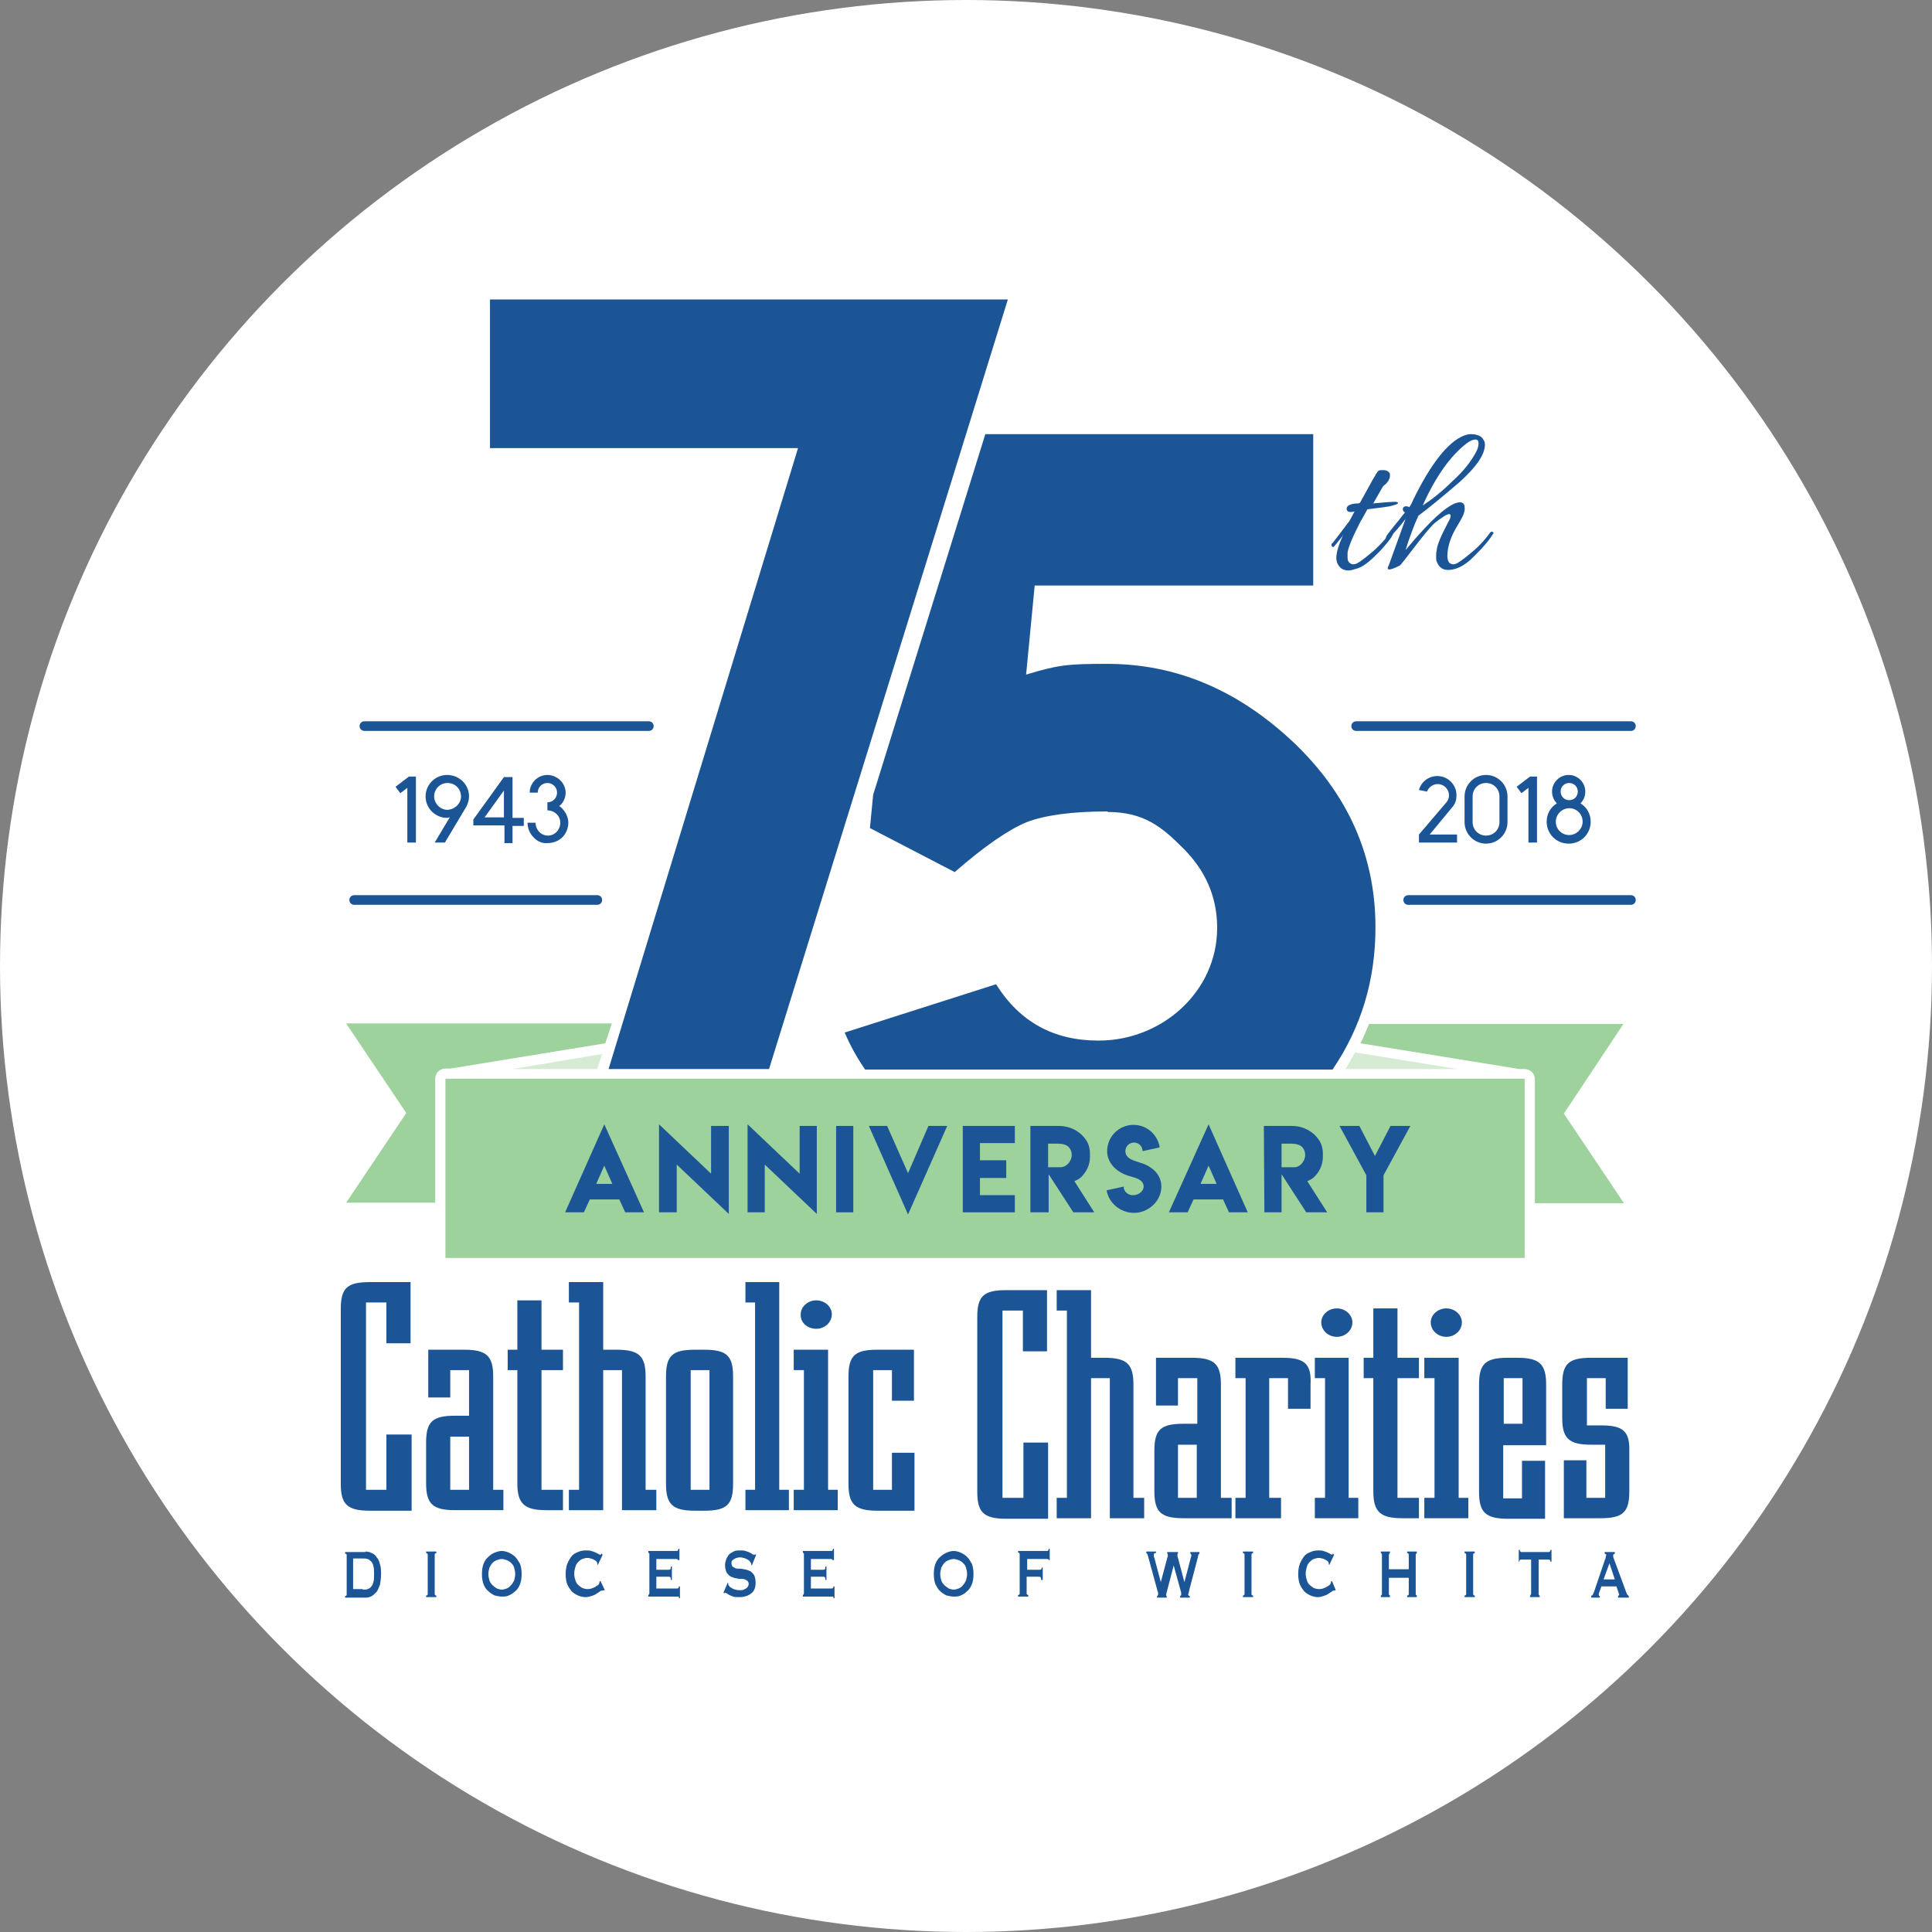 <?xml version="1.0" encoding="utf-8"?>
<!-- Generator: Adobe Illustrator 22.1.0, SVG Export Plug-In . SVG Version: 6.00 Build 0)  -->
<svg version="1.1" id="Layer_1" xmlns="http://www.w3.org/2000/svg" xmlns:xlink="http://www.w3.org/1999/xlink" x="0px" y="0px"
	 viewBox="0 0 360 360" style="enable-background:new 0 0 360 360;" xml:space="preserve">
<rect x="0" y="0" width="360" height="360" fill="#808080" stroke="none"/>
<style type="text/css">
	.Arched_x0020_Green{fill:url(#SVGID_1_);stroke:#FFFFFF;stroke-width:0.25;stroke-miterlimit:1;}
	.st0{fill:#FFFFFF;}
	.st1{fill:#9DD29C;}
	.st2{fill:#1C5596;}
	.st3{fill:#D6EBD4;}
</style>
<linearGradient id="SVGID_1_" gradientUnits="userSpaceOnUse" x1="0" y1="360" x2="0.707" y2="359.293">
	<stop  offset="0" style="stop-color:#20AC4B"/>
	<stop  offset="0.983" style="stop-color:#19361A"/>
</linearGradient>
<circle class="st0" cx="180" cy="180" r="180"/>
<g>
	<rect x="83" y="201" class="st1" width="201.1" height="33.4"/>
	<path class="st2" d="M206.3,123.7c-7.5,0-9.1,0.2-15.1,2l1.6-16.6h51.9V80.9h-61.1l-20.9,67.2l-0.6,6.2l15.8,8.2
		c5.5-4.8,10-7.9,13.4-9.3c3.4-1.3,8.4-2,15.1-2v0.1c6.8,0,10.2,2.9,13.9,6.6c4.3,4.2,6.5,9.2,6.5,15c0,11.8-10.2,21-22.1,21
		c-8.4,0-14.7-3.5-19.1-10.5l-28.2,9c1,2.4,2.3,4.7,3.8,6.9h87.1c5.3-7.8,8-16.6,8-26.5c0-13.3-5.1-24.8-15.3-34.5
		C230.7,128.6,219.2,123.7,206.3,123.7"/>
	<path class="st2" d="M72,267.2v10.4h-3.8v-34.9H72v7.6h4.5v-11.4h-7.6c-4.2,0-5.4,1.1-5.4,5v32.6c0,3.8,1.2,5,5.4,5h7.8v-14.2H72z"
		/>
	<path class="st2" d="M87.4,277.6h-3.5v-9.9h3.5V277.6z M91.9,277.6v-21.1c0-3.8-1.2-5-5.4-5h-6.7v8.9h4.1v-5.1h3.5v8.5h-2.6
		c-4.2,0-5.4,1.1-5.4,5v7.6c0,3.8,1.2,5,5.4,5h9v-3.8H91.9z"/>
	<path class="st2" d="M104.9,255.3v-3.8h-4v-9.2h-4.5v9.2h-1.8v3.8h1.8v21.1c0,3.8,1.3,5,5.4,5h3.1v-3.8h-4v-22.3H104.9z"/>
	<path class="st2" d="M120.3,277.6v-21.1c0-3.8-1.2-5-5.4-5h-2.5v-12.6H106v3.8h1.9v34.9H106v3.8h6.4v-26.1h3.5v26.1h6.4v-3.8H120.3
		z"/>
	<path class="st2" d="M132.2,277.6h-3.5v-22.3h3.5V277.6z M131.2,251.5h-1.7c-4.2,0-5.4,1.1-5.4,5v20c0,3.8,1.2,5,5.4,5h1.7
		c4.2,0,5.4-1.1,5.4-5v-20C136.6,252.6,135.4,251.5,131.2,251.5"/>
	<polygon class="st2" points="145.2,277.6 145.2,238.9 138.9,238.9 138.9,242.7 140.7,242.7 140.7,277.6 138.9,277.6 138.9,281.4 
		147,281.4 147,277.6 	"/>
	<polygon class="st2" points="154.3,277.6 154.3,251.5 147.9,251.5 147.9,255.3 149.8,255.3 149.8,277.6 147.9,277.6 147.9,281.4 
		156.1,281.4 156.1,277.6 	"/>
	<path class="st2" d="M152.1,247.6c1.6,0,2.9-1.2,2.9-2.7c0-1.4-1.3-2.6-2.9-2.6c-1.6,0-2.9,1.2-2.9,2.6
		C149.1,246.4,150.4,247.6,152.1,247.6"/>
	<path class="st2" d="M166.2,270.6v7h-3.5v-22.3h3.5v5.7h4.1v-9.5h-6.8c-4.2,0-5.4,1.1-5.4,5v20c0,3.8,1.2,5,5.4,5h6.9v-10.8H166.2z
		"/>
	<path class="st2" d="M190.6,279.1h-3.8v-34.9h3.8v7.6h4.5v-11.4h-7.6c-4.2,0-5.4,1.1-5.4,5v32.6c0,3.8,1.2,5,5.4,5h7.8v-14.2h-4.6
		V279.1z"/>
	<path class="st2" d="M211.2,279.1V258c0-3.8-1.2-5-5.4-5h-2.5v-12.6h-6.4v3.8h1.9v34.9h-1.9v3.8h6.4v-26.1h3.5v26.1h6.4v-3.8H211.2
		z"/>
	<path class="st2" d="M223,279.1h-3.5v-9.9h3.5V279.1z M227.5,279.1V258c0-3.8-1.2-5-5.4-5h-6.7v8.9h4.1v-5.1h3.6v8.5h-2.6
		c-4.2,0-5.4,1.1-5.4,5v7.6c0,3.8,1.2,5,5.4,5h9v-3.8H227.5z"/>
	<path class="st2" d="M238.9,253h-8.7v3.8h1.9v22.3h-1.9v3.8h8.5v-3.8h-2.2v-22.3h3.5v5.7h4.2V258C244.4,254.1,243.1,253,238.9,253"
		/>
	<path class="st2" d="M249.1,249.1c1.6,0,2.9-1.2,2.9-2.7c0-1.4-1.3-2.6-2.9-2.6c-1.6,0-2.9,1.2-2.9,2.6
		C246.2,247.9,247.5,249.1,249.1,249.1"/>
	<polygon class="st2" points="251.3,279.1 251.3,253 245,253 245,256.8 246.9,256.8 246.9,279.1 245,279.1 245,282.9 253.1,282.9 
		253.1,279.1 	"/>
	<path class="st2" d="M264.4,256.8V253h-4v-9.2h-4.5v9.2h-1.8v3.8h1.8v21.1c0,3.8,1.3,5,5.4,5h3.1v-3.8h-4v-22.3H264.4z"/>
	<path class="st2" d="M269.5,249.1c1.6,0,2.9-1.2,2.9-2.7c0-1.4-1.3-2.6-2.9-2.6c-1.6,0-2.9,1.2-2.9,2.6
		C266.6,247.9,267.9,249.1,269.5,249.1"/>
	<polygon class="st2" points="271.8,279.1 271.8,253 265.4,253 265.4,256.8 267.3,256.8 267.3,279.1 265.4,279.1 265.4,282.9 
		273.6,282.9 273.6,279.1 	"/>
	<path class="st2" d="M280.2,256.8h3.5v8.5h-3.5V256.8z M288.1,269.2V258c0-3.8-1.2-5-5.4-5H281c-4.2,0-5.4,1.1-5.4,5v20
		c0,3.8,1.2,5,5.4,5h6.9v-10.8h-4.3v7h-3.5v-9.9H288.1z"/>
	<path class="st2" d="M298.3,265.6h-2.6v-8.8h3.5v5.7h4.1V253h-6.8c-4.2,0-5.4,1.1-5.4,5v6.2c0,3.8,1.2,5,5.4,5h2.6v9.9h-3.5v-7
		h-4.2v10.8h6.8c4.2,0,5.4-1.1,5.4-5v-7.4C303.7,266.7,302.5,265.6,298.3,265.6"/>
	<path class="st2" d="M68.1,289.1c0.4,0,0.8,0.1,1.2,0.3c0.4,0.2,0.7,0.4,0.9,0.8c0.3,0.3,0.5,0.8,0.6,1.3c0.2,0.5,0.2,1.2,0.2,1.9
		c0,0.7-0.1,1.3-0.2,1.9c-0.2,0.5-0.4,1-0.6,1.3c-0.3,0.3-0.6,0.6-0.9,0.8c-0.4,0.2-0.7,0.3-1.2,0.3h-3.8v-0.3
		c0.2,0,0.3-0.1,0.3-0.3v-7.3c0-0.2-0.1-0.3-0.3-0.3v-0.3H68.1z M67.6,296.2c0.4,0,0.7,0,0.9-0.1c0.3-0.1,0.5-0.2,0.7-0.5
		c0.2-0.2,0.3-0.5,0.4-0.9c0.1-0.4,0.1-0.8,0.1-1.4c0-0.6,0-1-0.1-1.4c-0.1-0.4-0.2-0.7-0.4-0.9c-0.2-0.2-0.4-0.4-0.7-0.5
		c-0.3-0.1-0.6-0.1-0.9-0.1h-1.8v5.7H67.6z"/>
	<path class="st2" d="M79.4,297.3c0.2,0,0.3-0.1,0.3-0.3v-7.3c0-0.2-0.1-0.3-0.3-0.3v-0.3h1.9v0.3c-0.2,0-0.3,0.1-0.3,0.3v7.3
		c0,0.2,0.1,0.3,0.3,0.3v0.3h-1.9V297.3z"/>
	<path class="st2" d="M93.5,289c0.4,0,0.8,0.1,1.3,0.3c0.4,0.2,0.8,0.4,1.2,0.8c0.4,0.4,0.6,0.8,0.9,1.3c0.2,0.5,0.3,1.2,0.3,1.9
		c0,0.7-0.1,1.4-0.3,1.9c-0.2,0.5-0.5,1-0.9,1.3c-0.4,0.4-0.8,0.6-1.2,0.8c-0.4,0.2-0.9,0.2-1.3,0.2c-0.4,0-0.8-0.1-1.3-0.2
		c-0.4-0.2-0.8-0.4-1.2-0.8c-0.4-0.3-0.7-0.8-0.9-1.3c-0.2-0.5-0.3-1.2-0.3-1.9c0-0.7,0.1-1.4,0.3-1.9c0.2-0.5,0.5-1,0.9-1.3
		c0.4-0.4,0.7-0.6,1.2-0.8C92.7,289.1,93.1,289,93.5,289 M93.5,290.5c-0.3,0-0.6,0.1-0.9,0.2c-0.3,0.1-0.6,0.3-0.8,0.5
		c-0.2,0.2-0.4,0.5-0.6,0.9c-0.1,0.4-0.2,0.8-0.2,1.2c0,0.4,0.1,0.9,0.2,1.2c0.1,0.3,0.3,0.6,0.6,0.9c0.2,0.2,0.5,0.4,0.8,0.6
		c0.3,0.1,0.6,0.2,0.9,0.2c0.3,0,0.6-0.1,0.9-0.2c0.3-0.1,0.5-0.3,0.8-0.6c0.2-0.2,0.4-0.5,0.6-0.9c0.1-0.4,0.2-0.8,0.2-1.2
		c0-0.5-0.1-0.8-0.2-1.2c-0.1-0.4-0.3-0.6-0.6-0.9c-0.2-0.2-0.5-0.4-0.8-0.5C94.1,290.6,93.8,290.5,93.5,290.5"/>
	<path class="st2" d="M112.1,296.4C112,296.4,112,296.4,112.1,296.4c-0.1,0-0.1,0-0.1,0c0,0-0.2,0.1-0.3,0.2
		c-0.2,0.1-0.4,0.3-0.6,0.4c-0.3,0.2-0.6,0.3-0.9,0.4c-0.3,0.1-0.7,0.2-1.1,0.2c-0.5,0-0.9-0.1-1.4-0.3c-0.4-0.2-0.8-0.4-1.2-0.8
		c-0.3-0.4-0.6-0.8-0.8-1.3c-0.2-0.5-0.3-1.2-0.3-1.9c0-0.7,0.1-1.3,0.3-1.9c0.2-0.5,0.5-1,0.8-1.4c0.3-0.4,0.7-0.6,1.2-0.8
		c0.4-0.2,0.9-0.3,1.4-0.3c0.4,0,0.7,0,1.1,0.1c0.3,0.1,0.6,0.2,0.8,0.3c0.2,0.1,0.4,0.2,0.6,0.3c0.1,0.1,0.2,0.1,0.3,0.1
		c0,0,0.1,0,0.1-0.1c0-0.1,0-0.1,0.1-0.1l0.2,0.2l-0.9,1.9l-0.1-0.1c0,0,0-0.1,0-0.1c0,0,0-0.1,0-0.1c0-0.1-0.1-0.2-0.2-0.4
		c-0.1-0.1-0.3-0.2-0.5-0.3c-0.2-0.1-0.4-0.2-0.6-0.2c-0.2-0.1-0.4-0.1-0.6-0.1c-0.3,0-0.6,0.1-0.9,0.2c-0.3,0.1-0.5,0.3-0.8,0.6
		c-0.2,0.2-0.4,0.5-0.5,0.9c-0.1,0.4-0.2,0.8-0.2,1.2c0,0.5,0.1,0.9,0.2,1.2c0.1,0.4,0.3,0.7,0.5,0.9c0.2,0.2,0.5,0.4,0.8,0.6
		c0.3,0.1,0.6,0.2,0.9,0.2c0.2,0,0.5,0,0.8-0.1c0.3-0.1,0.5-0.2,0.7-0.3c0.2-0.1,0.4-0.3,0.6-0.4c0.1-0.2,0.2-0.3,0.2-0.4
		c0-0.1,0-0.1,0-0.2l0.2-0.1l0.8,1.7L112.1,296.4z"/>
	<path class="st2" d="M126.4,290.9c0-0.1,0-0.2-0.1-0.3c-0.1-0.1-0.2-0.1-0.3-0.1h-3.7v2h2.2c0.2,0,0.3,0,0.4-0.1
		c0.1-0.1,0.1-0.2,0.1-0.5h0.2v2.5H125c0-0.2,0-0.4-0.1-0.5c-0.1-0.1-0.2-0.1-0.4-0.1h-2.2v2.2h3.8c0.1,0,0.2,0,0.3-0.1
		c0.1-0.1,0.1-0.2,0.1-0.3h0.2v2.2h-0.2c0-0.2,0-0.3-0.1-0.3c-0.1,0-0.2,0-0.3,0h-5.3v-0.3c0.1,0,0.1,0,0.1-0.1c0,0,0.1-0.1,0.1-0.2
		v-7.3c0-0.1,0-0.2-0.1-0.2c0,0-0.1-0.1-0.1-0.1v-0.3h5.2c0.2,0,0.3,0,0.3-0.1c0.1-0.1,0.1-0.2,0.1-0.3h0.2v2.1H126.4z"/>
	<path class="st2" d="M135.6,294.9l0.1,0.1c0,0.1,0,0.2,0,0.3c0.1,0.1,0.2,0.3,0.3,0.4c0.2,0.1,0.3,0.2,0.5,0.3
		c0.2,0.1,0.4,0.2,0.6,0.2c0.2,0.1,0.4,0.1,0.6,0.1c0.1,0,0.3,0,0.5,0c0.2,0,0.4-0.1,0.6-0.2c0.2-0.1,0.4-0.2,0.5-0.4
		c0.1-0.1,0.2-0.3,0.2-0.6c0-0.2-0.1-0.4-0.2-0.5c-0.1-0.1-0.3-0.2-0.5-0.3c-0.2-0.1-0.5-0.1-0.7-0.1c-0.3,0-0.6,0-0.8-0.1
		c-0.3,0-0.6-0.1-0.8-0.2c-0.3-0.1-0.5-0.2-0.7-0.4c-0.2-0.2-0.4-0.4-0.5-0.7c-0.1-0.3-0.2-0.7-0.2-1.2c0-0.3,0.1-0.7,0.2-1
		c0.1-0.3,0.3-0.6,0.5-0.9c0.2-0.2,0.5-0.4,0.9-0.6c0.3-0.2,0.8-0.2,1.2-0.2c0.4,0,0.7,0,1,0.1c0.3,0.1,0.6,0.2,0.8,0.3
		c0.2,0.1,0.4,0.2,0.5,0.3c0.1,0.1,0.3,0.1,0.4,0.1c0.1,0,0.2,0,0.2-0.1l0.1,0.1l-0.8,2l-0.1-0.1c0-0.1,0-0.3-0.1-0.4
		c-0.1-0.1-0.2-0.3-0.3-0.4c-0.1-0.1-0.3-0.2-0.5-0.3c-0.2-0.1-0.4-0.2-0.6-0.2c-0.2-0.1-0.4-0.1-0.7-0.1c-0.2,0-0.3,0-0.5,0.1
		c-0.2,0-0.3,0.1-0.5,0.2c-0.1,0.1-0.3,0.2-0.4,0.3c-0.1,0.1-0.1,0.3-0.1,0.5c0,0.3,0.1,0.5,0.2,0.6c0.1,0.1,0.3,0.2,0.5,0.3
		c0.2,0.1,0.5,0.1,0.7,0.1c0.3,0,0.6,0,0.8,0.1c0.3,0,0.6,0.1,0.9,0.2c0.3,0.1,0.5,0.2,0.7,0.4c0.2,0.2,0.4,0.4,0.5,0.7
		c0.1,0.3,0.2,0.7,0.2,1.2c0,0.6-0.1,1-0.3,1.4c-0.2,0.4-0.5,0.6-0.8,0.8c-0.3,0.2-0.6,0.3-1,0.4c-0.4,0.1-0.7,0.1-1,0.1
		c-0.4,0-0.8,0-1.1-0.1c-0.3-0.1-0.5-0.2-0.7-0.3c-0.2-0.1-0.3-0.2-0.5-0.3c-0.1-0.1-0.2-0.1-0.3-0.1c-0.1,0-0.1,0-0.1,0.1l-0.2-0.1
		L135.6,294.9z"/>
	<path class="st2" d="M155.2,290.9c0-0.1,0-0.2-0.1-0.3c-0.1-0.1-0.2-0.1-0.3-0.1h-3.7v2h2.2c0.2,0,0.3,0,0.4-0.1
		c0.1-0.1,0.1-0.2,0.1-0.5h0.2v2.5h-0.2c0-0.2,0-0.4-0.1-0.5c-0.1-0.1-0.2-0.1-0.4-0.1h-2.2v2.2h3.8c0.1,0,0.2,0,0.3-0.1
		c0.1-0.1,0.1-0.2,0.1-0.3h0.2v2.2h-0.2c0-0.2,0-0.3-0.1-0.3c-0.1,0-0.2,0-0.3,0h-5.3v-0.3c0.1,0,0.1,0,0.1-0.1c0,0,0.1-0.1,0.1-0.2
		v-7.3c0-0.1,0-0.2-0.1-0.2c0,0-0.1-0.1-0.1-0.1v-0.3h5.2c0.2,0,0.3,0,0.3-0.1c0.1-0.1,0.1-0.2,0.1-0.3h0.2v2.1H155.2z"/>
	<path class="st2" d="M177.7,289c0.4,0,0.8,0.1,1.3,0.3c0.4,0.2,0.8,0.4,1.2,0.8c0.4,0.4,0.6,0.8,0.9,1.3c0.2,0.5,0.3,1.2,0.3,1.9
		c0,0.7-0.1,1.4-0.3,1.9c-0.2,0.5-0.5,1-0.9,1.3c-0.4,0.4-0.7,0.6-1.2,0.8c-0.4,0.2-0.9,0.2-1.3,0.2c-0.4,0-0.8-0.1-1.3-0.2
		c-0.4-0.2-0.8-0.4-1.2-0.8c-0.4-0.3-0.6-0.8-0.9-1.3c-0.2-0.5-0.3-1.2-0.3-1.9c0-0.7,0.1-1.4,0.3-1.9c0.2-0.5,0.5-1,0.9-1.3
		c0.4-0.4,0.8-0.6,1.2-0.8C176.9,289.1,177.3,289,177.7,289 M177.7,290.5c-0.3,0-0.6,0.1-0.9,0.2c-0.3,0.1-0.6,0.3-0.8,0.5
		c-0.2,0.2-0.4,0.5-0.6,0.9c-0.1,0.4-0.2,0.8-0.2,1.2c0,0.4,0.1,0.9,0.2,1.2c0.1,0.3,0.3,0.6,0.6,0.9c0.2,0.2,0.5,0.4,0.8,0.6
		c0.3,0.1,0.6,0.2,0.9,0.2c0.3,0,0.6-0.1,0.9-0.2c0.3-0.1,0.6-0.3,0.8-0.6c0.2-0.2,0.4-0.5,0.6-0.9c0.1-0.4,0.2-0.8,0.2-1.2
		c0-0.5-0.1-0.8-0.2-1.2c-0.1-0.4-0.3-0.6-0.6-0.9c-0.2-0.2-0.5-0.4-0.8-0.5C178.3,290.6,178,290.5,177.7,290.5"/>
	<path class="st2" d="M195.5,290.9c0-0.1,0-0.2-0.1-0.3c-0.1-0.1-0.2-0.1-0.3-0.1h-3.7v2h2.2c0.2,0,0.3,0,0.4-0.1
		c0.1,0,0.1-0.1,0.1-0.3h0.2v2.3H194c0-0.2,0-0.4-0.1-0.5c-0.1-0.1-0.2-0.1-0.4-0.1h-2.2v3.1c0,0.1,0,0.2,0.1,0.2
		c0.1,0.1,0.2,0.1,0.2,0.1v0.3h-1.9v-0.3c0.2,0,0.3-0.1,0.3-0.3v-7.3c0-0.2-0.1-0.3-0.3-0.3v-0.3h5.3c0.2,0,0.3,0,0.3-0.1
		c0.1-0.1,0.1-0.2,0.1-0.3h0.2v2.1H195.5z"/>
	<path class="st2" d="M215.2,289.4c-0.1,0-0.2,0.1-0.2,0.3c0,0,0,0.1,0,0.2c0,0.1,0,0.2,0.1,0.4l1.2,4.5h0l1.2-4.5
		c0-0.1,0.1-0.2,0.1-0.3c0-0.1,0-0.1,0-0.2c0-0.2,0-0.3-0.1-0.3v-0.3h2v0.3c-0.1,0-0.1,0-0.1,0.1c0,0.1,0,0.1,0,0.2
		c0,0.1,0,0.3,0.1,0.5l1.2,4.5h0l1.2-4.6c0.1-0.2,0.1-0.3,0.1-0.4c0-0.1,0-0.1-0.1-0.2c0-0.1-0.1-0.1-0.1-0.1v-0.3h1.7v0.3
		c-0.1,0-0.1,0.1-0.2,0.2c0,0.1-0.1,0.3-0.1,0.5l-1.6,6.1c0,0.2-0.1,0.3-0.1,0.5c0,0.1-0.1,0.2-0.1,0.3c0,0.1,0,0.1,0.1,0.2
		c0,0.1,0.1,0.1,0.2,0.1v0.3h-1.8v-0.3c0,0,0.1-0.1,0.1-0.1c0.1,0,0.1-0.1,0.1-0.2c0-0.1,0-0.2,0-0.3c0-0.1-0.1-0.3-0.1-0.4
		l-1.3-4.7h0l-1.2,4.6c-0.1,0.4-0.2,0.7-0.2,0.8c0,0.2,0,0.3,0.1,0.3v0.3h-1.8v-0.3c0,0,0.1,0,0.1-0.1c0,0,0.1-0.1,0.1-0.2
		c0-0.1,0-0.2,0-0.3c0-0.1-0.1-0.2-0.1-0.3l-1.8-6.6c0-0.1-0.1-0.2-0.1-0.3c0-0.1-0.1-0.1-0.2-0.2v-0.3h1.8V289.4z"/>
	<path class="st2" d="M231.6,297.3c0.2,0,0.3-0.1,0.3-0.3v-7.3c0-0.2-0.1-0.3-0.3-0.3v-0.3h1.9v0.3c-0.2,0-0.3,0.1-0.3,0.3v7.3
		c0,0.2,0.1,0.3,0.3,0.3v0.3h-1.9V297.3z"/>
	<path class="st2" d="M248.5,296.4C248.5,296.4,248.5,296.4,248.5,296.4c-0.1,0-0.1,0-0.1,0c0,0-0.2,0.1-0.3,0.2
		c-0.2,0.1-0.4,0.3-0.6,0.4c-0.3,0.2-0.6,0.3-0.9,0.4c-0.3,0.1-0.7,0.2-1,0.2c-0.5,0-0.9-0.1-1.4-0.3c-0.4-0.2-0.8-0.4-1.2-0.8
		c-0.3-0.4-0.6-0.8-0.8-1.3c-0.2-0.5-0.3-1.2-0.3-1.9c0-0.7,0.1-1.3,0.3-1.9c0.2-0.5,0.5-1,0.8-1.4c0.3-0.4,0.7-0.6,1.2-0.8
		c0.4-0.2,0.9-0.3,1.4-0.3c0.4,0,0.7,0,1,0.1c0.3,0.1,0.6,0.2,0.8,0.3c0.2,0.1,0.4,0.2,0.6,0.3c0.1,0.1,0.2,0.1,0.2,0.1
		c0,0,0.1,0,0.1-0.1c0-0.1,0-0.1,0.1-0.1l0.2,0.2l-0.9,1.9l-0.1-0.1c0,0,0-0.1,0-0.1c0,0,0-0.1,0-0.1c0-0.1-0.1-0.2-0.2-0.4
		c-0.1-0.1-0.3-0.2-0.5-0.3c-0.2-0.1-0.4-0.2-0.6-0.2c-0.2-0.1-0.4-0.1-0.6-0.1c-0.3,0-0.6,0.1-0.9,0.2c-0.3,0.1-0.5,0.3-0.8,0.6
		c-0.2,0.2-0.4,0.5-0.5,0.9c-0.1,0.4-0.2,0.8-0.2,1.2c0,0.5,0.1,0.9,0.2,1.2c0.1,0.4,0.3,0.7,0.5,0.9c0.2,0.2,0.5,0.4,0.8,0.6
		c0.3,0.1,0.6,0.2,0.9,0.2c0.2,0,0.5,0,0.8-0.1c0.3-0.1,0.5-0.2,0.7-0.3c0.2-0.1,0.4-0.3,0.6-0.4c0.1-0.2,0.2-0.3,0.2-0.4
		c0-0.1,0-0.1,0-0.2l0.2-0.1l0.7,1.7L248.5,296.4z"/>
	<path class="st2" d="M262.5,289.7c0-0.2-0.1-0.3-0.3-0.3v-0.3h1.8v0.3c0,0-0.1,0-0.1,0.1c0,0-0.1,0.1-0.1,0.2v7.3
		c0,0.1,0,0.2,0.1,0.2c0,0,0.1,0.1,0.1,0.1v0.3h-1.8v-0.3c0.2,0,0.3-0.1,0.3-0.3v-3h-3.7v3c0,0.1,0,0.2,0.1,0.2c0,0,0.1,0.1,0.1,0.1
		v0.3h-1.7v-0.3c0.1,0,0.2-0.1,0.2-0.3v-7.3c0-0.2-0.1-0.3-0.2-0.3v-0.3h1.7v0.3c-0.1,0-0.1,0-0.1,0.1c0,0-0.1,0.1-0.1,0.2v2.7h3.7
		V289.7z"/>
	<path class="st2" d="M272.9,297.3c0.2,0,0.3-0.1,0.3-0.3v-7.3c0-0.2-0.1-0.3-0.3-0.3v-0.3h1.9v0.3c-0.2,0-0.3,0.1-0.3,0.3v7.3
		c0,0.2,0.1,0.3,0.3,0.3v0.3h-1.9V297.3z"/>
	<path class="st2" d="M286.7,297c0,0.2,0.1,0.3,0.2,0.3v0.3h-1.8v-0.3c0.1,0,0.1,0,0.1-0.1c0-0.1,0.1-0.1,0.1-0.2v-6.4h-1.9
		c-0.1,0-0.1,0-0.2,0.1c-0.1,0.1-0.1,0.2-0.1,0.3H283v-2.2h0.2c0,0.2,0,0.2,0.1,0.3c0.1,0.1,0.1,0.1,0.2,0.1h5.1
		c0.1,0,0.1,0,0.2-0.1c0.1-0.1,0.1-0.2,0.1-0.3h0.2v2.2h-0.2c0-0.2,0-0.3-0.1-0.3c-0.1,0-0.1-0.1-0.2-0.1h-1.9V297z"/>
	<path class="st2" d="M296.6,297.3c0.1,0,0.2-0.1,0.2-0.2c0.1-0.1,0.1-0.3,0.2-0.4l2.1-6.2c0.1-0.1,0.1-0.3,0.1-0.4
		c0-0.1,0.1-0.2,0.1-0.3c0-0.1,0-0.2-0.1-0.2c-0.1,0-0.1-0.1-0.2-0.1v-0.3h1.9v0.3c0,0-0.1,0.1-0.2,0.1c-0.1,0-0.1,0.1-0.1,0.2
		c0,0.1,0,0.2,0,0.3c0,0.1,0.1,0.2,0.1,0.3l2.4,6.5c0,0.1,0.1,0.2,0.2,0.3c0.1,0.1,0.1,0.1,0.2,0.2v0.3h-2v-0.3c0,0,0.1,0,0.1-0.1
		c0,0,0.1-0.1,0.1-0.1c0-0.1,0-0.2-0.1-0.4l-0.4-1.2h-2.8l-0.4,1.1c-0.1,0.2-0.1,0.4-0.1,0.5c0,0.1,0.1,0.2,0.2,0.2v0.3h-1.6V297.3z
		 M300.9,294.3l-1-3l-1.1,3H300.9z"/>
	<polygon class="st2" points="75.9,157 75.9,146.8 74.6,147.8 73.7,146.6 76.2,144.7 77.5,144.7 77.5,157 	"/>
	<path class="st2" d="M87.4,148.4c0,0.7-0.2,1.3-0.5,1.9l0,0l-4,6.7H81l2.8-4.7c-0.2,0-0.3,0.1-0.5,0.1c-2.2,0-4-1.8-4-4
		c0-2.2,1.8-4,4-4C85.6,144.4,87.4,146.2,87.4,148.4 M85.9,148.4c0-1.4-1.1-2.5-2.5-2.5c-1.4,0-2.5,1.1-2.5,2.5
		c0,1.3,1.1,2.5,2.5,2.5C84.8,150.8,85.9,149.7,85.9,148.4"/>
	<path class="st2" d="M93.9,153.8h-5.7v-1.1l5.7-7.9h1.6v7.6h2.1v1.5h-2.1v3.2h-1.5V153.8z M93.9,147.3l-3.6,5h3.6V147.3z"/>
	<path class="st2" d="M99.4,156c-0.7-0.7-1.1-1.7-1.1-2.7h1.5c0,1.3,1,2.4,2.3,2.4c1.3,0,2.3-1.1,2.3-2.4c0-1.3-1.1-2.3-2.4-2.3
		v-1.5c1,0,1.8-0.8,1.8-1.8c0-1-0.8-1.8-1.8-1.8c-1,0-1.8,0.8-1.8,1.8h-1.5c0-1.8,1.5-3.3,3.3-3.3c1.8,0,3.4,1.5,3.4,3.3
		c0,0.9-0.4,1.9-1.2,2.5c0.2,0.1,0.4,0.3,0.5,0.4c0.7,0.7,1.2,1.7,1.2,2.7c0,1-0.4,2-1.1,2.7c-0.7,0.7-1.7,1.1-2.8,1.1
		C101.1,157.2,100.1,156.8,99.4,156"/>
	<path class="st2" d="M266.4,155.5h5.1v1.5h-7.1v-1.5l5.2-6.1c0.3-0.4,0.4-0.8,0.4-1.2c0-1.1-0.9-2.1-2.1-2.1c-0.9,0-1.7,0.6-2,1.4
		l-1.5-0.3c0.4-1.5,1.8-2.6,3.4-2.6c2,0,3.6,1.6,3.6,3.6c0,0.8-0.2,1.5-0.7,2.1L266.4,155.5z"/>
	<path class="st2" d="M280.9,148.4v4.8c0,2.2-1.8,4-4,4c-2.2,0-4-1.8-4-4v-4.8c0-2.2,1.8-4,4-4C279.1,144.4,280.9,146.2,280.9,148.4
		 M279.4,148.4c0-1.4-1.1-2.5-2.5-2.5c-1.4,0-2.5,1.1-2.5,2.5v4.8c0,1.4,1.1,2.5,2.5,2.5c1.4,0,2.5-1.1,2.5-2.5V148.4z"/>
	<polygon class="st2" points="284.8,157 284.8,146.8 283.5,147.8 282.6,146.6 285.1,144.7 286.4,144.7 286.4,157 	"/>
	<path class="st2" d="M296.4,153.1c0,2.3-1.8,4.1-4.1,4.1c-2.3,0-4.1-1.8-4.1-4.1c0-1.4,0.7-2.7,1.9-3.4c-0.6-0.6-0.9-1.4-0.9-2.2
		c0-1.7,1.4-3.1,3.1-3.1c1.7,0,3.1,1.4,3.1,3.1c0,0.8-0.3,1.6-0.9,2.2C295.7,150.4,296.4,151.7,296.4,153.1 M294.9,153.1
		c0-1.4-1.1-2.5-2.5-2.5c-1.4,0-2.5,1.2-2.5,2.5c0,1.4,1.1,2.5,2.5,2.5C293.7,155.6,294.9,154.5,294.9,153.1 M290.8,147.5
		c0,0.9,0.7,1.6,1.6,1.6c0.9,0,1.6-0.7,1.6-1.6c0-0.9-0.7-1.6-1.6-1.6C291.5,145.9,290.8,146.6,290.8,147.5"/>
	<polygon class="st3" points="95.5,199.2 111.3,199.2 112.2,196.4 	"/>
	<path class="st2" d="M255.9,93.8c2.1-0.2,3.4-0.3,3.9-0.3c0.5,0,0.7,0.1,0.7,0.2c0,0.2-0.3,0.3-1,0.5c-0.6,0.2-2.2,0.4-4.7,0.7
		c-0.1,0.2-0.3,0.5-0.5,0.9c-0.4,0.7-0.6,1.1-0.7,1.2c-1.6,3.1-2.4,5.1-2.5,6c0,0.2,0,0.6,0,0.9c0,0.4,0.1,0.7,0.3,0.9
		c0.4,0.4,0.9,0.5,1.6,0.1c0.7-0.4,1.7-1.2,3-2.3c1.3-1.2,2.3-2.3,3.1-3.4c0.1-0.1,0.2-0.2,0.4-0.1c0.4,0.2-0.3,1.3-2.1,3.3
		c-1.8,1.9-3.2,3.1-4.4,3.5c-0.7,0.2-1.3,0.4-1.7,0.4c-1.1,0-1.8-0.5-2.2-1.6c0-0.2-0.1-0.4-0.1-0.7c0-1,0.4-2.4,1.3-4.4
		c-0.1,0.3-0.7,1-1.6,2.1c-0.2,0.3-0.4,0.3-0.6,0c0-0.1,0-0.1,0-0.2c0-0.1,0-0.2,0.2-0.3c1.3-1.7,2.4-3.1,3.2-4.2
		c0,0,0.3-0.6,0.9-1.7c-0.3,0.1-0.6,0.1-0.8,0.1c-0.3,0-0.5-0.1-0.6-0.3c-0.1-0.2-0.1-0.4,0-0.6c0.2-0.4,0.9-0.7,2.2-0.7
		c0-0.1,0.1-0.1,0.2-0.1l2.1-3.8c0.1-0.2,0.2-0.4,0.4-0.7c0.1-0.2,0.2-0.4,0.3-0.5c0.1-0.1,0.1-0.3,0.2-0.4c0.1-0.1,0.2-0.2,0.2-0.3
		c0.1-0.1,0.1-0.1,0.2-0.2c0.1-0.2,0.4-0.2,1-0.2c0.5,0,0.9,0.2,1.1,0.5c0.1,0.1,0.1,0.3,0.1,0.6c0,0.3-0.1,0.5-0.3,0.9
		c-0.2,0.3-0.4,0.5-0.6,0.7c-0.2,0.1-0.4,0.3-0.5,0.5l-2,3.5L255.9,93.8z"/>
	<path class="st2" d="M272.7,81.2c0.5-0.2,0.9-0.3,1.3-0.3c1.2,0,2,0.3,2.4,1c0.2,0.3,0.3,0.6,0.3,0.9c0,1.9-1.6,4.2-4.7,7
		c-2.8,2.4-5.3,4.5-7.7,6.3c-0.8,1.7-1.6,3.9-2.4,6.4c1-1.2,2.2-2.6,3.7-4.2c3-3.2,5.2-4.7,6.4-4.7c0.6,0,0.9,0.3,0.9,0.9
		c0.1,0.6-0.1,1.2-0.4,1.8c-0.3,0.6-0.6,1.1-0.9,1.6c-1.3,2.1-1.9,4-1.9,5.7c0,0.5,0.1,0.9,0.3,1.2c0.4,0.4,0.9,0.5,1.6,0.1
		c0.7-0.4,1.7-1.2,3-2.3c1.3-1.1,2.3-2.3,3.1-3.4c0.1-0.1,0.3-0.2,0.4-0.1c0.1,0.1,0.2,0.1,0.2,0.2c0,0.1,0,0.1-0.1,0.2
		c-0.4,0.7-1.2,1.7-2.2,2.8c-1.1,1.1-1.9,2-2.6,2.5c-1.3,1-2.5,1.4-3.6,1.4c-1,0-1.7-0.5-2.1-1.6c-0.1-0.2-0.1-0.5-0.1-0.9
		c0-0.3,0-0.7,0.1-1.1c0.1-1.2,0.9-2.9,2.2-5.4c0.3-0.5,0.4-0.8,0.4-1.1c0-0.2-0.1-0.3-0.3-0.3c-0.4,0-1.3,0.6-2.6,1.6
		c-0.9,0.8-2.1,2.3-3.8,4.5c-1.7,2.2-2.6,3.4-2.8,3.5c-1,0.5-1.6,0.7-1.8,0.7c-0.2,0-0.4,0-0.4-0.1c0-0.1,0-0.2,0-0.3
		c0.1-0.1,0.3-0.7,0.7-1.8c1.3-3.6,2.2-6.1,2.6-7.2c-0.9,1.2-2,2.5-3.4,3.9c-0.2,0.2-0.3,0.2-0.3-0.1c0-0.3,0.1-0.6,0.4-1
		c0.2-0.3,0.8-1,1.5-1.9c0.8-0.9,1.3-1.7,1.7-2.1c-0.2-0.1-0.4-0.3-0.4-0.6c0-0.3,0.1-0.4,0.3-0.5c0.2-0.1,0.5-0.1,0.9,0.1
		c0.3-0.4,0.5-0.8,0.7-1.3C266.6,86.4,269.8,82.4,272.7,81.2 M275,84.3c0.4-0.7,0.5-1.2,0.5-1.7c0-0.5-0.2-0.7-0.6-0.7
		c-0.4,0-0.9,0.2-1.6,0.7c-3,2.3-5.8,6.2-8.2,11.6c1.8-1.2,3.7-2.7,5.6-4.6C272.7,87.8,274.1,86,275,84.3"/>
	<polygon class="st2" points="143.3,199.2 187.8,55.8 91.3,55.8 91.3,83.5 148.7,83.5 113.4,199.2 	"/>
	<path class="st2" d="M303.9,168.6h-41.5c-0.5,0-0.9-0.4-0.9-0.9c0-0.5,0.4-0.9,0.9-0.9h41.5c0.5,0,0.9,0.4,0.9,0.9
		C304.8,168.2,304.4,168.6,303.9,168.6"/>
	<path class="st2" d="M111.3,168.6H66c-0.5,0-0.9-0.4-0.9-0.9c0-0.5,0.4-0.9,0.9-0.9h45.3c0.5,0,0.9,0.4,0.9,0.9
		C112.2,168.2,111.8,168.6,111.3,168.6"/>
	<path class="st2" d="M303.9,136.2h-51.2c-0.5,0-0.9-0.4-0.9-0.9c0-0.5,0.4-0.9,0.9-0.9h51.2c0.5,0,0.9,0.4,0.9,0.9
		C304.8,135.8,304.4,136.2,303.9,136.2"/>
	<path class="st2" d="M120.9,136.2h-53c-0.5,0-0.9-0.4-0.9-0.9c0-0.5,0.4-0.9,0.9-0.9h53c0.5,0,0.9,0.4,0.9,0.9
		C121.8,135.8,121.4,136.2,120.9,136.2"/>
	<path class="st1" d="M114,190.7H64.5l11.2,16.7l-11.2,16.7h16.6V201c0-1,0.8-1.9,1.9-1.9h1l28.8-4.7L114,190.7z"/>
	<path class="st1" d="M302.5,190.8h-47.4c-0.5,1.2-1,2.4-1.6,3.6l29.6,4.8h1c1,0,1.9,0.8,1.9,1.9v23.1h16.6l-11.2-16.7L302.5,190.8z
		"/>
	<path class="st3" d="M252.5,196.1c-0.6,1.1-1.2,2.1-1.8,3.1h20.9L252.5,196.1z"/>
	<path class="st2" d="M114.1,220.6l-1.5-3.4l-1.5,3.4H114.1z M112.6,209.5l7.4,16.4h-3.5l-1.1-2.4h-5.5l-1.1,2.4h-3.5L112.6,209.5z"
		/>
	<polygon class="st2" points="132.5,218.7 132.5,209.8 135.8,209.8 135.8,226.2 126.1,217 126.1,225.9 122.8,225.9 122.8,209.5 	"/>
	<polygon class="st2" points="149,218.7 149,209.8 152.2,209.8 152.2,226.2 142.5,217 142.5,225.9 139.3,225.9 139.3,209.5 	"/>
	<rect x="155.8" y="209.8" class="st2" width="3.2" height="16.1"/>
	<polygon class="st2" points="169.2,226.3 161.9,209.8 165.3,209.8 169.2,218.6 173,209.8 176.5,209.8 	"/>
	<polygon class="st2" points="189.1,209.8 189.1,213 182.6,213 182.6,216.2 187.5,216.2 187.5,219.5 182.6,219.5 182.6,222.7 
		189.1,222.7 189.1,225.9 179.4,225.9 179.4,209.8 	"/>
	<path class="st2" d="M199.7,215.2c0-0.6-0.2-1.1-0.6-1.5c-0.4-0.4-1.2-0.6-2-0.6h-1.8v4.4h1.2v0h1.1
		C198.7,217.5,199.7,216.4,199.7,215.2 M192,209.8h5.3c1.8,0,3.2,0.7,4.2,1.6c1,1,1.6,1.9,1.6,3.7v0.4c0,1.1-0.3,2.1-1,3.1
		c-0.6,0.8-1,1.1-1.9,1.5l3.7,5.8h-3.9l-4.6-7.1v7.1H192L192,209.8z"/>
	<path class="st2" d="M211.2,222.7c0.9,0,1.9-0.7,1.9-1.6c0-1.5-2-1.7-3.1-2.1c-2-0.7-3.7-2.3-3.7-4.5c0-2.7,2.2-4.9,4.9-4.9
		c2.5,0,4.5,1.8,4.9,4.2l-3.2,0.7c0-0.9-0.7-1.6-1.6-1.6c-0.9,0-1.6,0.7-1.6,1.6c0,1.5,1.8,1.8,2.9,2.2c2,0.6,3.8,2.1,3.8,4.4
		c0,2.7-2.4,4.9-5.1,4.9c-2.5,0-4.7-1.8-5.1-4.2l3.2-0.7C209.3,222,210.3,222.8,211.2,222.7L211.2,222.7z"/>
	<path class="st2" d="M226.7,220.6l-1.5-3.4l-1.5,3.4H226.7z M225.2,209.5l7.3,16.4h-3.5l-1.1-2.4h-5.5l-1.1,2.4h-3.5L225.2,209.5z"
		/>
	<path class="st2" d="M243.2,215.2c0-0.6-0.2-1.1-0.6-1.5c-0.4-0.4-1.2-0.6-2-0.6h-1.8v4.4h1.3v0h1.1
		C242.2,217.5,243.2,216.4,243.2,215.2 M235.5,209.8h5.2c1.8,0,3.2,0.7,4.2,1.6c1,1,1.6,1.9,1.6,3.7v0.4c0,1.1-0.3,2.1-1,3.1
		c-0.6,0.8-1,1.1-1.9,1.5l3.7,5.8h-3.9l-4.6-7.1v7.1h-3.2L235.5,209.8z"/>
	<polygon class="st2" points="253.3,209.8 256.2,215.4 259.1,209.8 262.8,209.8 257.8,219 257.8,225.9 254.6,225.9 254.6,219 
		249.6,209.8 	"/>
</g>
</svg>
